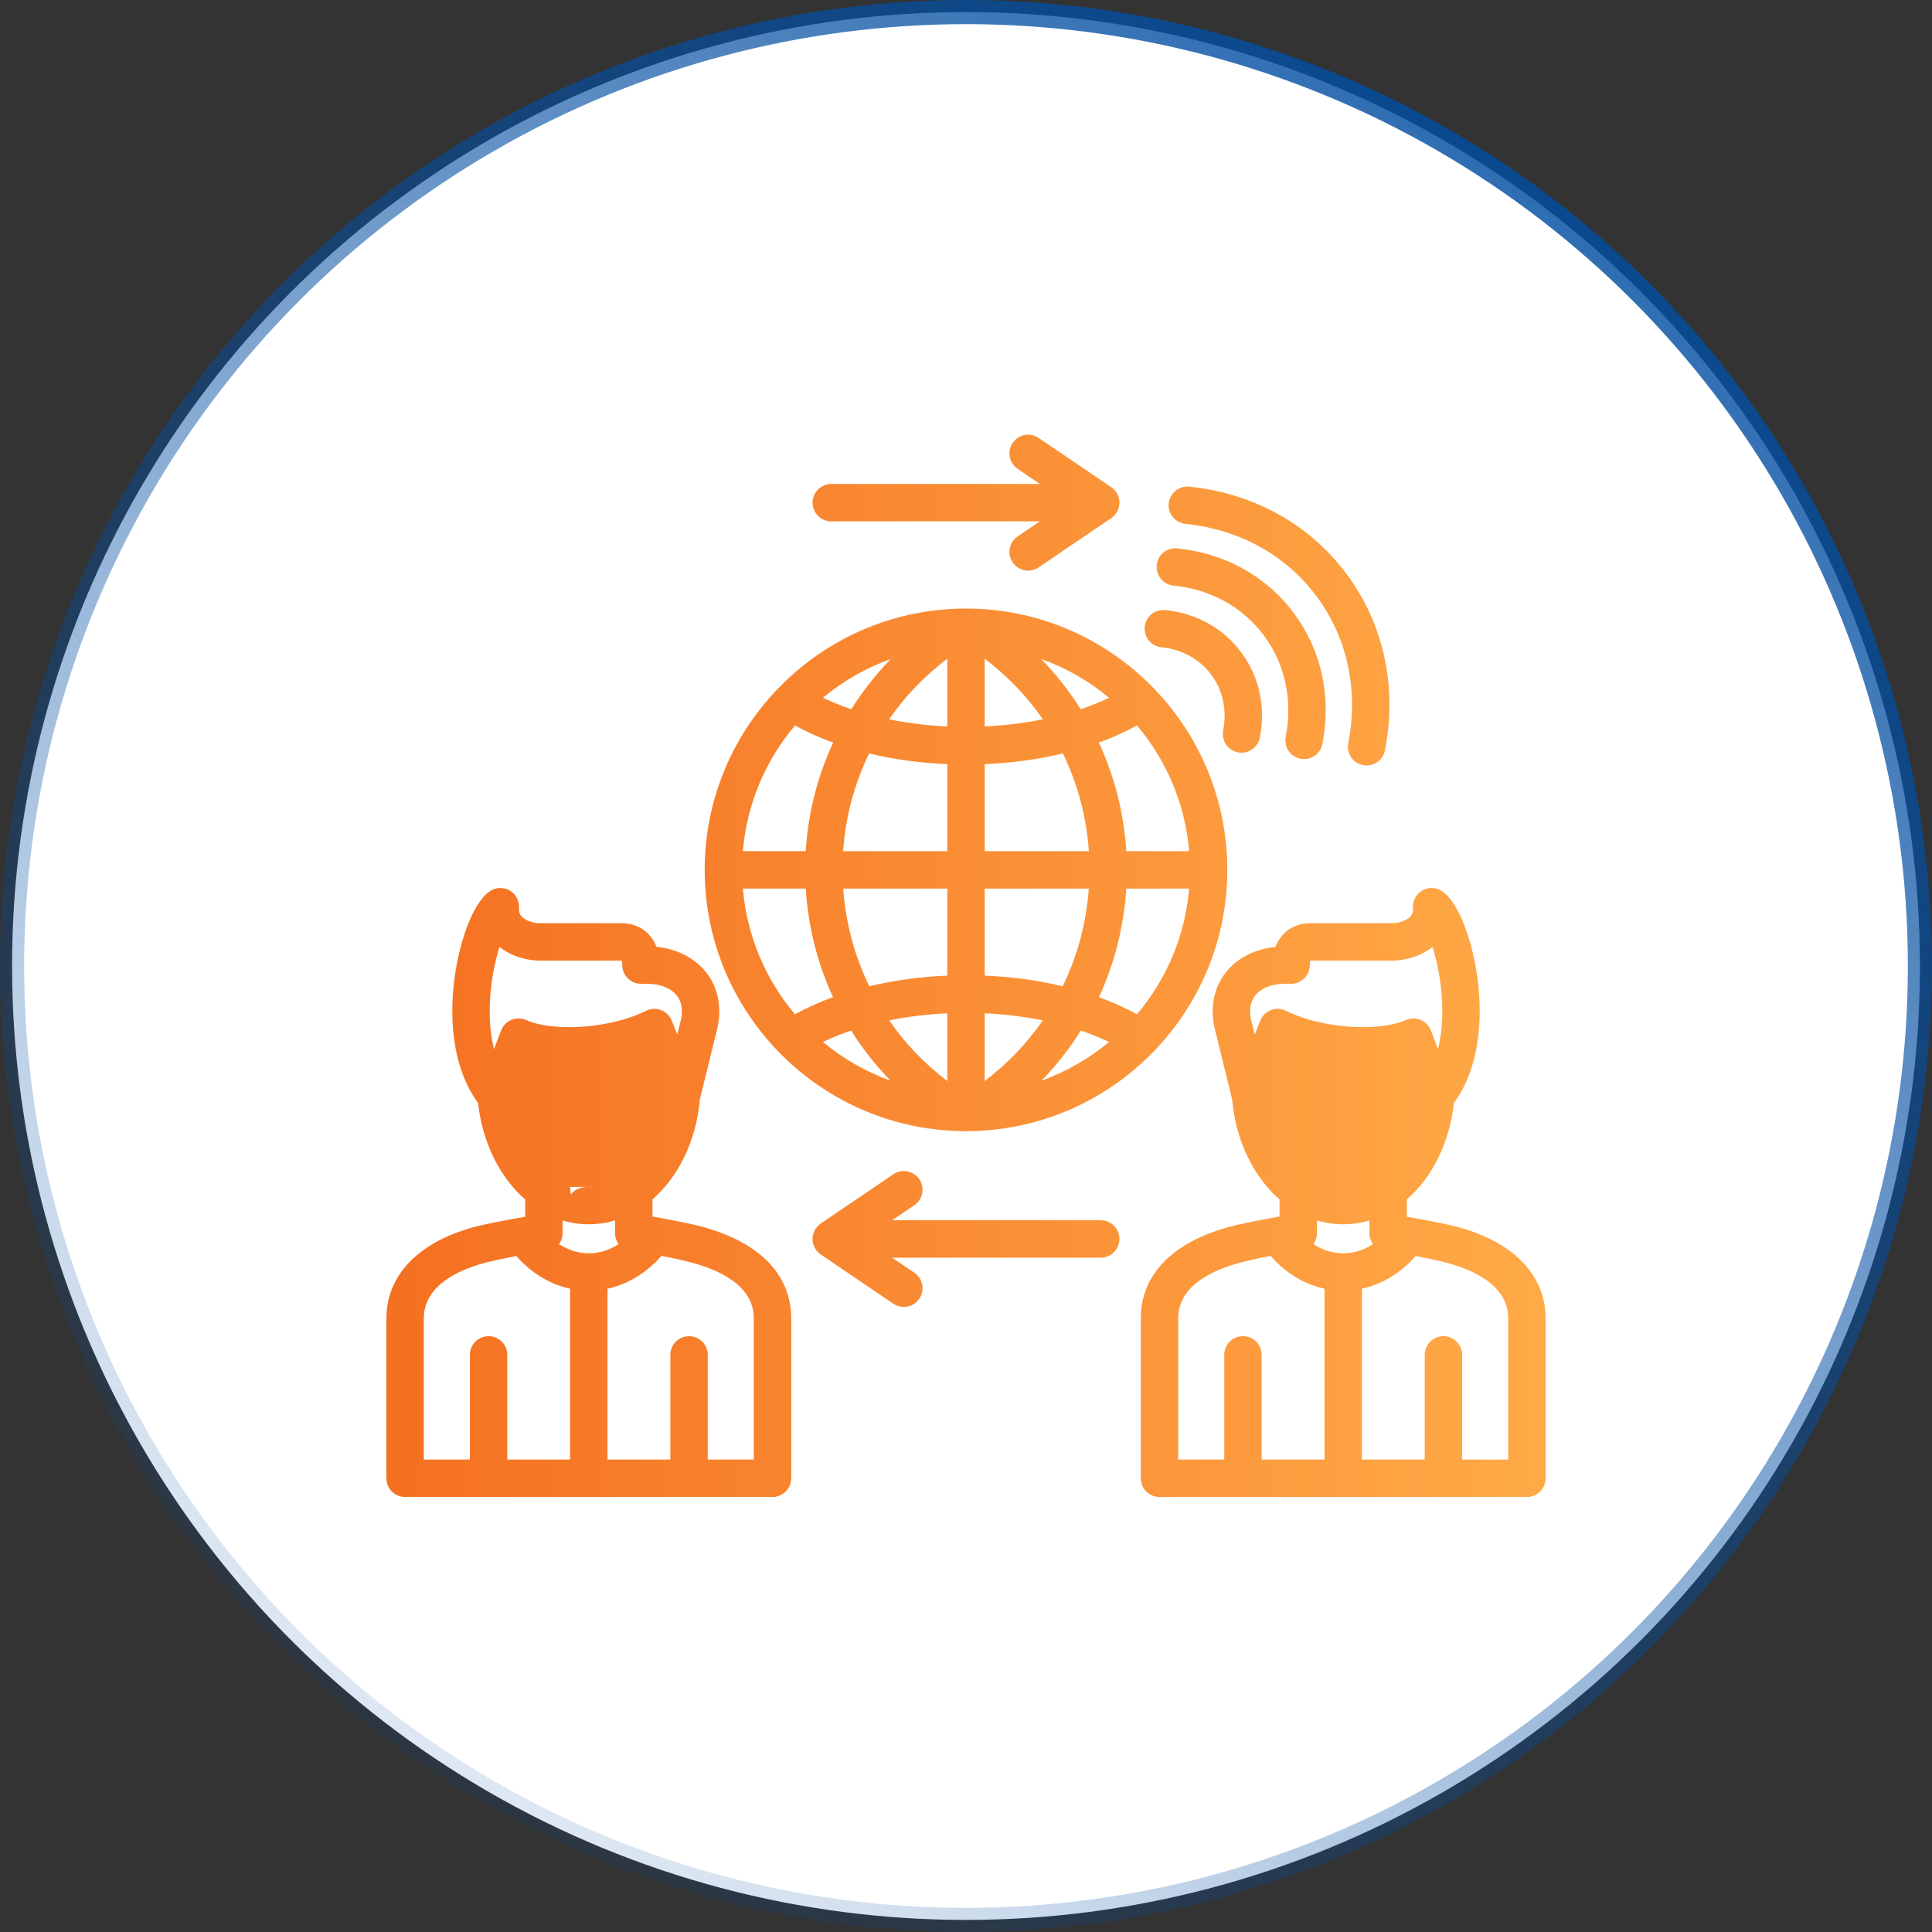 <svg width="80" height="80" viewBox="0 0 80 80" fill="none" xmlns="http://www.w3.org/2000/svg">
<rect x="0" y="0" width="80" height="80" fill="#333333" stroke="none"/>
<circle cx="40" cy="40" r="39.5" fill="white" stroke="url(#paint0_linear_12235_158269)"/>
<path d="M40 46.839C45.966 46.839 50.82 41.985 50.82 36.019C50.82 30.053 45.966 25.199 40 25.199C34.034 25.199 29.18 30.053 29.18 36.019C29.18 41.986 34.034 46.839 40 46.839ZM40.774 41.958C41.593 41.996 42.403 42.093 43.18 42.252C42.526 43.2 41.717 44.048 40.774 44.763V41.958ZM40.774 40.398V36.794H45.084C44.983 38.224 44.612 39.592 44.004 40.84C42.989 40.595 41.903 40.445 40.774 40.398ZM40.774 35.245V31.641C41.905 31.594 42.993 31.444 44.01 31.198C44.62 32.447 44.99 33.816 45.087 35.245H40.774ZM40.774 30.081V27.275C41.719 27.991 42.529 28.839 43.184 29.786C42.406 29.945 41.594 30.043 40.774 30.081ZM39.226 30.081C38.406 30.043 37.594 29.945 36.816 29.786C37.471 28.839 38.281 27.991 39.226 27.275V30.081ZM39.226 31.641V35.245H34.913C35.01 33.816 35.38 32.447 35.99 31.198C37.007 31.444 38.095 31.594 39.226 31.641ZM39.226 36.794V40.398C38.097 40.445 37.011 40.595 35.996 40.84C35.388 39.592 35.017 38.224 34.916 36.794H39.226ZM39.226 41.958V44.763C38.283 44.048 37.474 43.2 36.82 42.252C37.597 42.093 38.407 41.996 39.226 41.958ZM36.875 44.748C35.856 44.382 34.908 43.84 34.076 43.146C34.446 42.969 34.837 42.812 35.244 42.674C35.713 43.422 36.26 44.117 36.875 44.748ZM44.756 42.674C45.154 42.808 45.544 42.966 45.924 43.146C45.092 43.84 44.144 44.382 43.125 44.748C43.74 44.117 44.287 43.422 44.756 42.674ZM45.505 41.29C46.149 39.897 46.538 38.377 46.636 36.794H49.239C49.075 38.767 48.29 40.567 47.081 41.998C46.59 41.73 46.064 41.493 45.505 41.29ZM46.637 35.245C46.542 33.689 46.157 32.165 45.501 30.75C46.061 30.546 46.589 30.309 47.081 30.041C48.29 31.471 49.075 33.271 49.239 35.245H46.637ZM44.749 29.367C44.278 28.618 43.729 27.92 43.112 27.286C44.136 27.652 45.088 28.196 45.924 28.893C45.542 29.074 45.15 29.232 44.749 29.367ZM35.251 29.367C34.841 29.228 34.448 29.07 34.076 28.893C34.912 28.196 35.864 27.652 36.888 27.286C36.271 27.92 35.722 28.618 35.251 29.367ZM34.499 30.75C33.843 32.165 33.458 33.689 33.363 35.245H30.761C30.925 33.271 31.71 31.471 32.919 30.041C33.411 30.309 33.939 30.546 34.499 30.75ZM33.364 36.794C33.462 38.377 33.851 39.897 34.495 41.29C33.936 41.493 33.41 41.73 32.919 41.998C31.71 40.567 30.925 38.767 30.761 36.794H33.364ZM47.401 25.954C47.445 25.528 47.826 25.219 48.25 25.262C49.539 25.394 50.658 26.017 51.401 27.017C52.143 28.018 52.416 29.269 52.169 30.541C52.13 30.743 52.012 30.92 51.842 31.035C51.672 31.15 51.463 31.193 51.262 31.154C51.06 31.114 50.882 30.997 50.767 30.827C50.653 30.656 50.61 30.448 50.649 30.246C50.812 29.406 50.638 28.587 50.157 27.941C49.677 27.294 48.944 26.889 48.093 26.802C47.889 26.782 47.701 26.68 47.572 26.521C47.442 26.362 47.381 26.158 47.401 25.954ZM47.898 23.398C47.941 22.973 48.321 22.663 48.747 22.706C50.727 22.909 52.445 23.864 53.583 25.398C54.721 26.93 55.139 28.851 54.759 30.805C54.72 31.007 54.602 31.185 54.432 31.299C54.262 31.414 54.053 31.457 53.851 31.418C53.752 31.398 53.657 31.36 53.572 31.303C53.487 31.247 53.414 31.175 53.357 31.091C53.3 31.007 53.261 30.912 53.24 30.812C53.22 30.713 53.22 30.61 53.239 30.51C53.535 28.988 53.215 27.5 52.34 26.32C51.464 25.141 50.132 24.404 48.59 24.247C48.385 24.226 48.198 24.125 48.068 23.966C47.938 23.806 47.877 23.602 47.898 23.398ZM48.395 20.843C48.438 20.417 48.819 20.108 49.243 20.151C51.916 20.424 54.232 21.712 55.765 23.777C57.299 25.843 57.861 28.433 57.349 31.07C57.309 31.271 57.192 31.449 57.022 31.564C56.851 31.679 56.643 31.721 56.441 31.682C56.341 31.663 56.246 31.624 56.161 31.568C56.077 31.512 56.004 31.439 55.947 31.355C55.89 31.271 55.85 31.176 55.83 31.077C55.81 30.977 55.809 30.874 55.829 30.775C56.257 28.57 55.793 26.413 54.522 24.701C53.251 22.988 51.321 21.92 49.086 21.692C48.882 21.671 48.694 21.57 48.565 21.41C48.435 21.251 48.374 21.047 48.395 20.843ZM60.189 50.763C59.599 50.617 58.307 50.39 58.254 50.382V49.666C59.288 48.767 60.018 47.346 60.203 45.678C61.432 43.983 61.343 41.699 61.173 40.459C60.982 39.069 60.462 37.433 59.73 36.913C59.611 36.828 59.47 36.779 59.324 36.77C59.178 36.763 59.033 36.796 58.905 36.867C58.778 36.938 58.672 37.044 58.602 37.172C58.532 37.301 58.5 37.446 58.509 37.592C58.522 37.794 58.457 37.891 58.399 37.953C58.231 38.131 57.889 38.228 57.652 38.228H54.267C53.575 38.228 53.048 38.601 52.816 39.208C51.963 39.293 51.226 39.669 50.755 40.269C50.251 40.912 50.093 41.752 50.31 42.634L51.019 45.517C51.173 47.255 51.916 48.738 52.983 49.666V50.374C52.928 50.383 51.627 50.614 51.042 50.765C48.589 51.395 47.238 52.755 47.238 54.594V61.212C47.238 61.418 47.319 61.615 47.464 61.76C47.61 61.905 47.806 61.987 48.012 61.987H63.226C63.431 61.987 63.628 61.905 63.773 61.76C63.918 61.615 64 61.418 64 61.212V54.594C64 52.761 62.611 51.364 60.189 50.763ZM51.974 41.225C52.217 40.915 52.66 40.737 53.191 40.737H53.459C53.664 40.737 53.861 40.656 54.006 40.511C54.151 40.366 54.233 40.169 54.233 39.963C54.233 39.879 54.246 39.814 54.259 39.776L54.267 39.776H57.652C58.141 39.776 58.803 39.623 59.314 39.21C59.462 39.67 59.601 40.265 59.675 40.967C59.739 41.58 59.773 42.53 59.544 43.442L59.251 42.67C59.213 42.571 59.156 42.481 59.082 42.406C59.009 42.33 58.921 42.27 58.823 42.23C58.726 42.19 58.621 42.17 58.516 42.171C58.41 42.173 58.306 42.196 58.21 42.239C57.715 42.461 56.712 42.636 55.38 42.462C54.575 42.358 53.82 42.142 53.252 41.857C53.156 41.808 53.051 41.781 52.944 41.775C52.836 41.77 52.729 41.786 52.628 41.825C52.528 41.863 52.436 41.922 52.36 41.997C52.283 42.073 52.224 42.164 52.184 42.264L51.956 42.842L51.814 42.265C51.742 41.975 51.712 41.559 51.974 41.225ZM54.837 48.829L54.873 49.423C55.434 49.621 54.719 49.819 55.38 49.905C56.437 50.043 56.832 48.816 57.652 48.623L56.161 48.829C55.936 50.893 57.126 49.147 55.619 49.147C54.113 49.147 55.063 50.89 54.837 48.829ZM55.619 50.695C55.993 50.695 56.357 50.64 56.706 50.535V51.064C56.706 51.232 56.76 51.389 56.852 51.516C56.47 51.764 56.048 51.898 55.619 51.898C55.188 51.898 54.765 51.764 54.383 51.514C54.48 51.382 54.532 51.221 54.532 51.057V50.535C54.884 50.641 55.251 50.695 55.619 50.695ZM48.786 54.594C48.786 53.23 50.223 52.574 51.428 52.264C51.82 52.164 52.216 52.077 52.614 52.004C53.232 52.712 54.007 53.182 54.844 53.362V60.438H52.242V56.102C52.242 55.896 52.161 55.7 52.016 55.554C51.871 55.409 51.674 55.328 51.468 55.328C51.263 55.328 51.066 55.409 50.921 55.554C50.776 55.7 50.694 55.896 50.694 56.102V60.438H48.786L48.786 54.594ZM62.452 60.438H60.543V56.102C60.543 55.896 60.462 55.7 60.316 55.554C60.171 55.409 59.974 55.328 59.769 55.328C59.564 55.328 59.367 55.409 59.222 55.554C59.076 55.7 58.995 55.896 58.995 56.102V60.438H56.393V53.362C57.228 53.182 58.001 52.714 58.618 52.01C59.016 52.082 59.418 52.167 59.816 52.266C60.8 52.51 62.452 53.137 62.452 54.594L62.452 60.438ZM28.958 50.765C28.373 50.614 27.072 50.383 27.017 50.374V49.666C28.084 48.738 28.827 47.255 28.982 45.517L29.69 42.635C29.907 41.752 29.749 40.913 29.245 40.269C28.774 39.669 28.037 39.293 27.184 39.208C26.951 38.601 26.425 38.228 25.733 38.228H22.349C22.111 38.228 21.769 38.132 21.602 37.953C21.543 37.891 21.479 37.794 21.491 37.592C21.5 37.446 21.468 37.301 21.398 37.172C21.328 37.044 21.223 36.938 21.095 36.867C20.967 36.796 20.822 36.763 20.676 36.771C20.53 36.779 20.389 36.828 20.27 36.913C19.538 37.433 19.018 39.069 18.827 40.46C18.657 41.699 18.568 43.983 19.797 45.678C19.982 47.346 20.712 48.767 21.746 49.666V50.382C21.693 50.39 20.401 50.617 19.811 50.763C17.389 51.364 16 52.761 16 54.594V61.213C16 61.418 16.082 61.615 16.227 61.76C16.372 61.905 16.569 61.987 16.774 61.987H31.988C32.194 61.987 32.391 61.905 32.536 61.76C32.681 61.615 32.763 61.418 32.763 61.213V54.594C32.763 52.756 31.411 51.396 28.958 50.765ZM20.325 40.967C20.399 40.265 20.538 39.67 20.686 39.21C21.198 39.623 21.859 39.776 22.349 39.776H25.733L25.741 39.776C25.754 39.814 25.767 39.879 25.767 39.963C25.767 40.169 25.849 40.366 25.994 40.511C26.139 40.656 26.336 40.737 26.541 40.737H26.809C27.34 40.737 27.784 40.915 28.026 41.225C28.288 41.559 28.258 41.975 28.187 42.265L28.045 42.842L27.816 42.264C27.777 42.164 27.717 42.073 27.64 41.997C27.564 41.922 27.473 41.863 27.372 41.825C27.271 41.786 27.164 41.77 27.057 41.775C26.949 41.781 26.844 41.808 26.748 41.857C26.181 42.142 25.425 42.358 24.621 42.462C23.288 42.636 22.285 42.461 21.79 42.239C21.694 42.196 21.59 42.173 21.485 42.171C21.379 42.17 21.274 42.19 21.177 42.23C21.08 42.271 20.991 42.33 20.918 42.406C20.845 42.482 20.787 42.572 20.75 42.67L20.456 43.442C20.227 42.53 20.261 41.58 20.325 40.967ZM23.607 49.147L24.381 49.147C23.324 49.285 25.201 49.34 24.381 49.147C25.042 49.061 23.44 50.102 24 49.905L24.381 49.423C24.155 51.484 25.887 49.147 24.381 49.147C22.874 49.147 23.832 51.21 23.607 49.147ZM24.381 50.695C24.755 50.695 25.119 50.64 25.468 50.535V51.057C25.468 51.227 25.523 51.386 25.617 51.514C25.235 51.764 24.812 51.898 24.381 51.898C23.952 51.898 23.53 51.764 23.148 51.516C23.244 51.385 23.294 51.227 23.294 51.064V50.535C23.647 50.641 24.013 50.695 24.381 50.695ZM17.548 54.594C17.548 53.138 19.2 52.51 20.184 52.266C20.58 52.168 20.98 52.083 21.382 52.01C21.999 52.715 22.772 53.182 23.607 53.362V60.438H21.005V56.102C21.005 55.897 20.924 55.7 20.778 55.554C20.633 55.409 20.436 55.328 20.231 55.328C20.026 55.328 19.829 55.409 19.683 55.554C19.538 55.7 19.457 55.897 19.457 56.102V60.438H17.548V54.594ZM31.214 60.438H29.306V56.102C29.306 55.896 29.224 55.7 29.079 55.554C28.934 55.409 28.737 55.328 28.532 55.328C28.326 55.328 28.129 55.409 27.984 55.554C27.839 55.7 27.758 55.896 27.758 56.102V60.438H25.155V53.362C25.993 53.182 26.768 52.712 27.386 52.004C27.783 52.077 28.181 52.164 28.572 52.265C29.777 52.574 31.214 53.23 31.214 54.594L31.214 60.438ZM46.353 51.303C46.353 51.509 46.272 51.706 46.126 51.851C45.981 51.996 45.784 52.078 45.579 52.078H41.26H36.941L37.861 52.702C37.999 52.795 38.102 52.93 38.157 53.086C38.212 53.242 38.215 53.412 38.167 53.571C38.118 53.729 38.02 53.867 37.886 53.966C37.753 54.064 37.592 54.117 37.426 54.117C37.271 54.117 37.12 54.071 36.992 53.984L33.986 51.944C33.882 51.873 33.796 51.778 33.737 51.666C33.678 51.554 33.647 51.43 33.647 51.303C33.647 51.177 33.678 51.053 33.737 50.941C33.796 50.829 33.882 50.734 33.986 50.663L36.992 48.623C37.162 48.508 37.371 48.465 37.572 48.504C37.774 48.542 37.952 48.659 38.068 48.829C38.183 48.999 38.226 49.208 38.187 49.41C38.148 49.611 38.031 49.789 37.861 49.905L36.941 50.529H45.579C45.784 50.529 45.981 50.611 46.126 50.756C46.272 50.901 46.353 51.098 46.353 51.303ZM33.647 20.814C33.647 20.608 33.728 20.412 33.874 20.266C34.019 20.121 34.216 20.04 34.421 20.04H43.059L42.139 19.415C42.054 19.358 41.982 19.285 41.926 19.2C41.871 19.115 41.832 19.02 41.813 18.92C41.774 18.718 41.817 18.509 41.933 18.34C42.048 18.17 42.226 18.052 42.428 18.014C42.629 17.975 42.838 18.018 43.008 18.134L46.014 20.173C46.118 20.244 46.204 20.34 46.263 20.451C46.322 20.563 46.353 20.687 46.353 20.814C46.353 20.94 46.322 21.064 46.263 21.176C46.204 21.288 46.118 21.383 46.014 21.454L43.008 23.494C42.924 23.551 42.829 23.591 42.73 23.612C42.63 23.632 42.527 23.633 42.428 23.614C42.328 23.595 42.233 23.556 42.148 23.5C42.063 23.444 41.99 23.372 41.933 23.288C41.817 23.118 41.774 22.909 41.813 22.708C41.852 22.506 41.969 22.328 42.139 22.213L43.059 21.588H34.421C34.216 21.588 34.019 21.506 33.874 21.361C33.728 21.216 33.647 21.019 33.647 20.814Z" fill="url(#paint1_linear_12235_158269)"/>
<defs>
<linearGradient id="paint0_linear_12235_158269" x1="80" y1="-4.746" x2="16.949" y2="83.39" gradientUnits="userSpaceOnUse">
<stop stop-color="#034EA2"/>
<stop offset="1" stop-color="#034EA2" stop-opacity="0.05"/>
</linearGradient>
<linearGradient id="paint1_linear_12235_158269" x1="16.901" y1="52.727" x2="64" y2="52.727" gradientUnits="userSpaceOnUse">
<stop stop-color="#F57122"/>
<stop offset="1" stop-color="#FFAA47"/>
</linearGradient>
</defs>
</svg>
